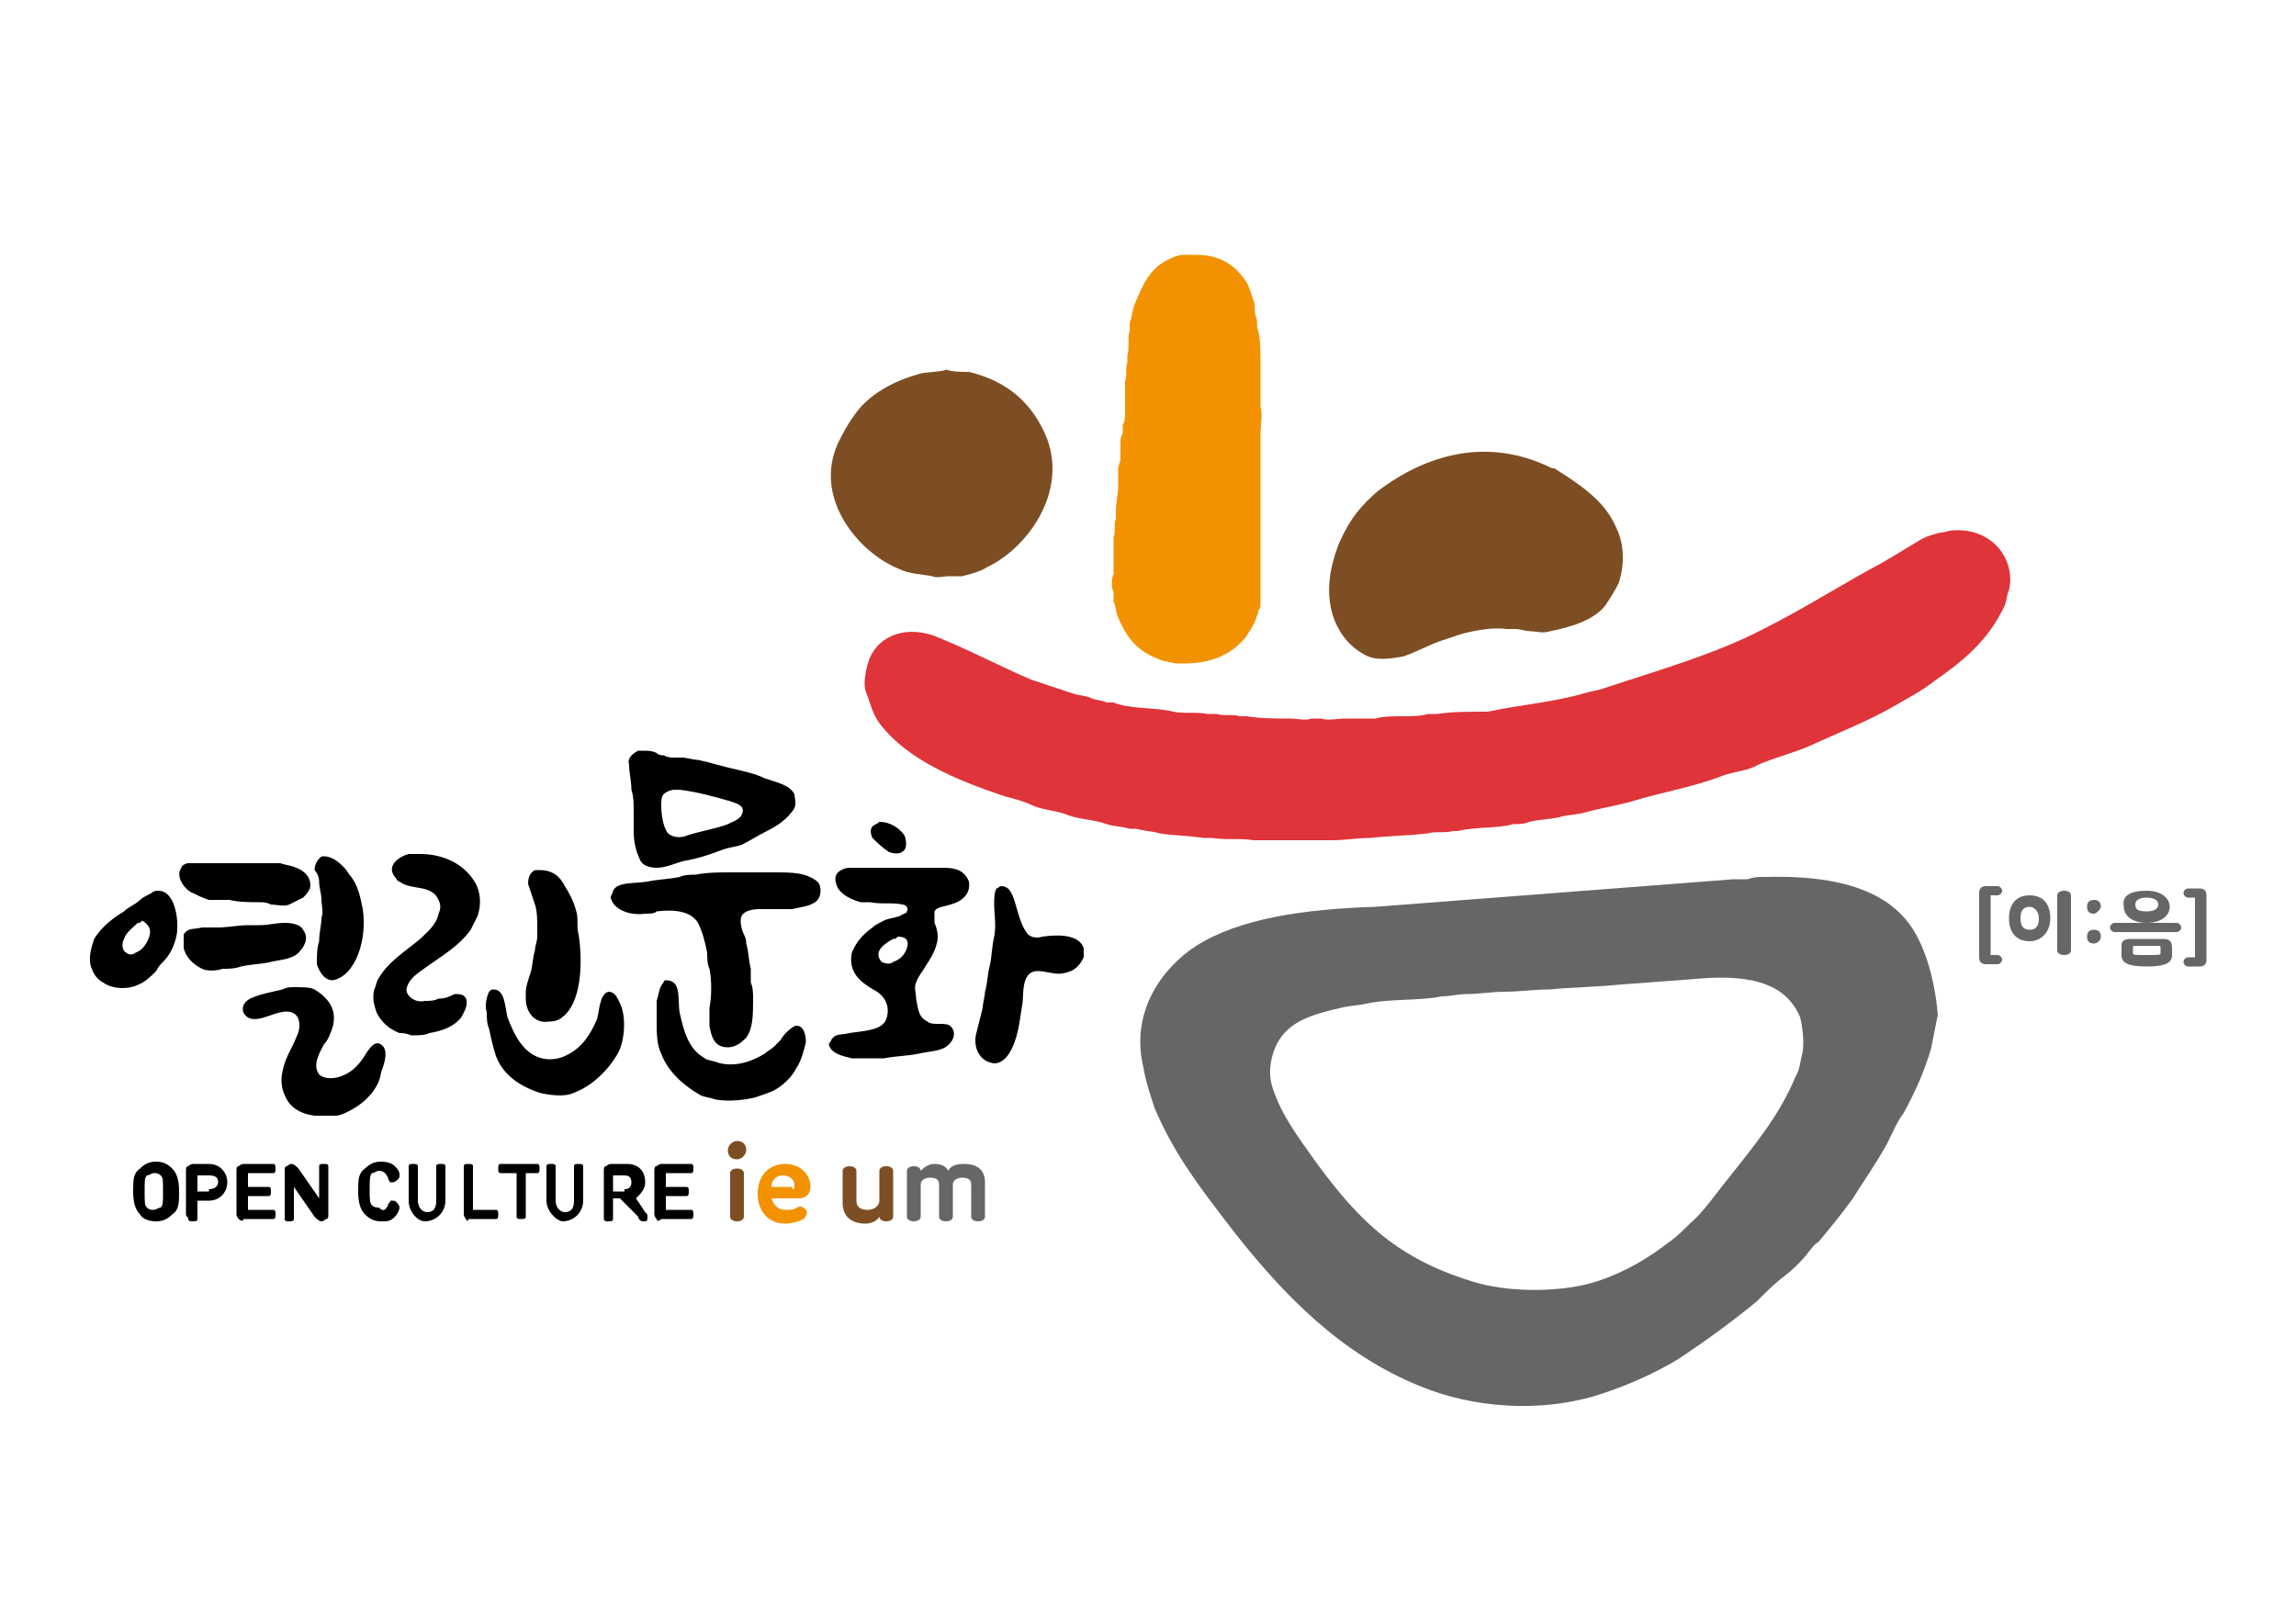 <?xml version="1.0" encoding="utf-8"?>
<!-- Generator: Adobe Illustrator 25.2.1, SVG Export Plug-In . SVG Version: 6.00 Build 0)  -->
<svg version="1.1" id="Layer_1" xmlns="http://www.w3.org/2000/svg" xmlns:xlink="http://www.w3.org/1999/xlink" x="0px" y="0px"
	 viewBox="0 0 100 70" style="enable-background:new 0 0 100 70;" xml:space="preserve">
<style type="text/css">
	.st0{fill-rule:evenodd;clip-rule:evenodd;}
	.st1{fill-rule:evenodd;clip-rule:evenodd;fill:#7D4E24;}
	.st2{fill-rule:evenodd;clip-rule:evenodd;fill:#F39200;}
	.st3{fill-rule:evenodd;clip-rule:evenodd;fill:#DF3439;}
	.st4{fill:#666666;}
	.st5{fill-rule:evenodd;clip-rule:evenodd;fill:#666666;}
	.st6{fill:#7D4E24;}
	.st7{fill:#F39200;}
</style>
<g>
	<path d="M6.1,52.9c-0.2-0.2-0.3-0.5-0.3-1s0-0.8,0.3-1c0.2-0.2,0.4-0.3,0.7-0.3c0.3,0,0.5,0.1,0.7,0.3c0.2,0.2,0.3,0.5,0.3,1
		s0,0.8-0.3,1c-0.2,0.2-0.4,0.3-0.7,0.3C6.5,53.2,6.2,53.1,6.1,52.9z M6.4,51.2c-0.1,0.1-0.1,0.2-0.1,0.7s0,0.6,0.1,0.7
		c0.1,0.1,0.2,0.1,0.3,0.1c0.1,0,0.2-0.1,0.3-0.1c0.1-0.1,0.1-0.2,0.1-0.7s0-0.6-0.1-0.7c-0.1-0.1-0.2-0.1-0.3-0.1
		C6.6,51.1,6.5,51.2,6.4,51.2z"/>
	<path d="M8.1,52.9V51c0-0.1,0-0.2,0.1-0.2c0.1-0.1,0.2-0.1,0.2-0.1h0.7c0.5,0,0.8,0.4,0.8,0.8c0,0.4-0.3,0.8-0.8,0.8H8.6v0.6
		c0,0.1,0,0.2,0,0.2c0,0.1-0.1,0.1-0.2,0.1c-0.1,0-0.2,0-0.2-0.1C8.2,53,8.1,53,8.1,52.9z M9.1,51.8c0.2,0,0.4-0.1,0.4-0.3
		c0-0.2-0.1-0.3-0.4-0.3H8.6v0.7H9.1z"/>
	<path d="M10.4,53.1c-0.1-0.1-0.1-0.2-0.1-0.2V51c0-0.1,0-0.2,0.1-0.2c0.1-0.1,0.2-0.1,0.2-0.1h1.1c0.1,0,0.1,0,0.2,0
		c0.1,0,0.1,0.1,0.1,0.2c0,0.1,0,0.2-0.1,0.2c0,0-0.1,0-0.2,0h-0.9v0.6h0.7c0.1,0,0.1,0,0.2,0c0.1,0,0.1,0.1,0.1,0.2
		c0,0.1,0,0.2-0.1,0.2c0,0-0.1,0-0.2,0h-0.7v0.6h0.9c0.1,0,0.1,0,0.2,0c0.1,0,0.1,0.1,0.1,0.2c0,0.1,0,0.2-0.1,0.2c0,0-0.1,0-0.2,0
		h-1.1C10.6,53.2,10.5,53.2,10.4,53.1z"/>
	<path d="M14.3,52.9c0,0.1,0,0.2-0.1,0.2c0,0-0.1,0.1-0.2,0.1c-0.1,0-0.2-0.1-0.3-0.2l-0.9-1.3v1.2c0,0.1,0,0.2,0,0.2
		c0,0.1-0.1,0.1-0.2,0.1c-0.1,0-0.2,0-0.2-0.1c0-0.1,0-0.1,0-0.2V51c0-0.1,0-0.2,0.1-0.2c0,0,0.1-0.1,0.2-0.1c0.1,0,0.2,0.1,0.3,0.2
		l0.9,1.3V51c0-0.1,0-0.2,0-0.2c0-0.1,0.1-0.1,0.2-0.1c0.1,0,0.2,0,0.2,0.1c0,0.1,0,0.1,0,0.2V52.9z"/>
	<path d="M16.9,52.5c0-0.1,0.1-0.1,0.1-0.2c0,0,0.1,0,0.1,0c0.1,0,0.1,0,0.2,0.1c0,0,0.1,0.1,0.1,0.2c0,0.1-0.1,0.3-0.2,0.4
		c-0.2,0.2-0.3,0.2-0.6,0.2c-0.3,0-0.5-0.1-0.7-0.3c-0.2-0.2-0.3-0.5-0.3-1s0-0.8,0.3-1c0.2-0.2,0.4-0.3,0.7-0.3
		c0.3,0,0.5,0.1,0.6,0.2c0.2,0.2,0.2,0.3,0.2,0.4c0,0.1,0,0.1-0.1,0.2c0,0-0.1,0.1-0.2,0.1c-0.1,0-0.1,0-0.1,0c0,0-0.1-0.1-0.1-0.2
		c-0.1-0.2-0.2-0.3-0.4-0.3c-0.1,0-0.2,0.1-0.3,0.1c-0.1,0.1-0.1,0.3-0.1,0.7c0,0.4,0,0.6,0.1,0.7c0.1,0.1,0.2,0.1,0.3,0.1
		C16.7,52.8,16.8,52.7,16.9,52.5z"/>
	<path d="M17.8,52.3V51c0-0.1,0-0.2,0-0.2c0-0.1,0.1-0.1,0.2-0.1c0.1,0,0.2,0,0.2,0.1c0,0.1,0,0.1,0,0.2v1.3c0,0.3,0.2,0.5,0.4,0.5
		c0.3,0,0.4-0.2,0.4-0.5V51c0-0.1,0-0.2,0-0.2c0-0.1,0.1-0.1,0.2-0.1c0.1,0,0.2,0,0.2,0.1c0,0.1,0,0.1,0,0.2v1.3
		c0,0.5-0.4,0.9-0.9,0.9C18.2,53.2,17.8,52.8,17.8,52.3z"/>
	<path d="M20.3,53.1c-0.1-0.1-0.1-0.2-0.1-0.2V51c0-0.1,0-0.2,0-0.2c0-0.1,0.1-0.1,0.2-0.1c0.1,0,0.2,0,0.2,0.1c0,0.1,0,0.1,0,0.2
		v1.7h0.8c0.1,0,0.1,0,0.2,0c0.1,0,0.1,0.1,0.1,0.2c0,0.1,0,0.2-0.1,0.2c0,0-0.1,0-0.2,0h-1C20.4,53.2,20.3,53.2,20.3,53.1z"/>
	<path d="M22.9,51.1v1.7c0,0.1,0,0.2,0,0.2c0,0.1-0.1,0.1-0.2,0.1c-0.1,0-0.2,0-0.2-0.1c0-0.1,0-0.1,0-0.2v-1.7H22
		c-0.1,0-0.1,0-0.2,0c-0.1,0-0.1-0.1-0.1-0.2c0-0.1,0-0.2,0.1-0.2c0,0,0.1,0,0.2,0h1.2c0.1,0,0.1,0,0.2,0c0.1,0,0.1,0.1,0.1,0.2
		c0,0.1,0,0.2-0.1,0.2c0,0-0.1,0-0.2,0H22.9z"/>
	<path d="M23.8,52.3V51c0-0.1,0-0.2,0-0.2c0-0.1,0.1-0.1,0.2-0.1c0.1,0,0.2,0,0.2,0.1c0,0.1,0,0.1,0,0.2v1.3c0,0.3,0.2,0.5,0.4,0.5
		c0.3,0,0.4-0.2,0.4-0.5V51c0-0.1,0-0.2,0-0.2c0-0.1,0.1-0.1,0.2-0.1c0.1,0,0.2,0,0.2,0.1c0,0.1,0,0.1,0,0.2v1.3
		c0,0.5-0.4,0.9-0.9,0.9C24.3,53.2,23.8,52.8,23.8,52.3z"/>
	<path d="M26.7,52.9c0,0.1,0,0.2,0,0.2c0,0.1-0.1,0.1-0.2,0.1c-0.1,0-0.2,0-0.2-0.1c0-0.1,0-0.1,0-0.2V51c0-0.1,0-0.2,0.1-0.2
		c0.1-0.1,0.2-0.1,0.2-0.1h0.7c0.5,0,0.8,0.3,0.8,0.8c0,0.3-0.2,0.5-0.4,0.7l0.4,0.6c0.1,0.1,0.1,0.1,0.1,0.2c0,0.1,0,0.2-0.1,0.2
		c0,0-0.1,0-0.1,0c-0.1,0-0.2-0.1-0.2-0.2L27,52.2h-0.3V52.9z M27.2,51.8c0.2,0,0.3-0.1,0.3-0.3c0-0.2-0.1-0.3-0.3-0.3h-0.5v0.7
		H27.2z"/>
	<path d="M28.6,53.1c-0.1-0.1-0.1-0.2-0.1-0.2V51c0-0.1,0-0.2,0.1-0.2c0.1-0.1,0.2-0.1,0.2-0.1h1.1c0.1,0,0.1,0,0.2,0
		c0.1,0,0.1,0.1,0.1,0.2c0,0.1,0,0.2-0.1,0.2c0,0-0.1,0-0.2,0H29v0.6h0.7c0.1,0,0.1,0,0.2,0c0.1,0,0.1,0.1,0.1,0.2
		c0,0.1,0,0.2-0.1,0.2c0,0-0.1,0-0.2,0H29v0.6h0.9c0.1,0,0.1,0,0.2,0c0.1,0,0.1,0.1,0.1,0.2c0,0.1,0,0.2-0.1,0.2c0,0-0.1,0-0.2,0
		h-1.1C28.7,53.2,28.6,53.2,28.6,53.1z"/>
</g>
<g>
	<g>
		<path class="st0" d="M27.6,35.4c0,0.3,0,0.5,0,0.8c0,0.5,0.1,0.9,0.3,1.3c0.1,0.2,0.4,0.3,0.7,0.3c0.4,0,0.8-0.2,1.2-0.3
			c0.6-0.1,1.2-0.3,1.7-0.5c0.3-0.1,0.5-0.1,0.8-0.2c0.4-0.2,0.7-0.4,1.1-0.6c0.4-0.2,0.9-0.5,1.2-1c0.1-0.2,0-0.5,0-0.6
			c-0.2-0.4-0.7-0.5-1.3-0.7c-0.4-0.2-0.9-0.3-1.3-0.4c-0.5-0.1-1.1-0.3-1.6-0.4c-0.2,0-0.5-0.1-0.7-0.1c-0.1,0-0.2,0-0.3,0
			c-0.2,0-0.3,0-0.5-0.1c-0.1,0-0.2,0-0.3-0.1c-0.2-0.1-0.4-0.1-0.6-0.1c-0.1,0-0.1,0-0.2,0c-0.2,0.1-0.5,0.3-0.4,0.6
			c0,0.4,0.1,0.7,0.1,1.1C27.6,34.7,27.6,35,27.6,35.4z M28.9,34.6c0.1-0.1,0.3-0.2,0.5-0.2c0.1,0,0.1,0,0.2,0
			c0.8,0.1,1.5,0.3,2.2,0.5c0.3,0.1,0.7,0.2,0.5,0.6c-0.1,0.2-0.4,0.3-0.6,0.4c-0.5,0.2-1.2,0.3-1.8,0.5c-0.2,0.1-0.6,0.1-0.8-0.1
			c-0.2-0.2-0.3-0.8-0.3-1.2C28.8,34.9,28.8,34.7,28.9,34.6z M38.7,37.1c0.2,0.1,0.5,0.1,0.6,0c0.2-0.1,0.2-0.4,0.1-0.7
			c-0.2-0.3-0.6-0.6-1.1-0.6c-0.1,0.1-0.2,0.1-0.3,0.2c-0.1,0.1-0.1,0.3,0,0.5C38.2,36.7,38.4,36.9,38.7,37.1z M13.9,38.4
			c0,0.3,0.1,0.5,0.1,0.8c0,0.2,0.1,0.5,0,0.8c0,0.3-0.1,0.6-0.1,1c-0.1,0.3-0.1,0.7-0.1,1c0.1,0.3,0.3,0.7,0.7,0.7
			c1-0.2,1.5-1.8,1.3-3.1c-0.1-0.5-0.2-1-0.5-1.4c-0.1-0.1-0.2-0.3-0.3-0.4c-0.2-0.2-0.5-0.5-0.9-0.5c-0.1,0-0.1,0-0.2,0.1
			c-0.1,0.1-0.2,0.3-0.2,0.5C13.8,38,13.9,38.2,13.9,38.4z M8.4,38.9c0.2,0.1,0.4,0.2,0.7,0.3c0.1,0,0.2,0,0.3,0c0.2,0,0.4,0,0.6,0
			c0.4,0.1,0.9,0.1,1.3,0.1c0.2,0,0.3,0,0.5,0.1c0.2,0,0.6,0.1,0.8,0c0.2-0.1,0.4-0.2,0.6-0.3c0.1-0.1,0.2-0.2,0.3-0.4
			c0.1-0.5-0.3-0.8-0.6-0.9c-0.2-0.1-0.4-0.1-0.7-0.2c-0.1,0-0.3,0-0.4,0c-0.2,0-0.4,0-0.5,0c-0.3,0-0.5,0-0.8,0c-0.2,0-0.3,0-0.5,0
			c-0.1,0-0.3,0-0.4,0H9.3c-0.3,0-0.6,0-0.9,0c-0.1,0-0.1,0-0.2,0c-0.1,0-0.3,0.1-0.3,0.2C7.6,38.2,8.1,38.8,8.4,38.9z M18.3,37.2
			c-0.1,0-0.1,0-0.2,0c-0.1,0-0.2,0-0.3,0c-0.4,0.1-1,0.5-0.6,1c0.1,0.1,0.1,0.2,0.2,0.2c0.5,0.4,1.4,0.1,1.7,0.8
			c0.1,0.2,0.1,0.4,0,0.6c-0.1,0.5-0.5,0.8-0.8,1.1c-0.6,0.5-1.4,1-1.8,1.7c-0.1,0.1-0.1,0.3-0.2,0.5c-0.1,0.4,0,0.7,0.1,1
			c0.2,0.4,0.5,0.7,1,0.9c0.1,0,0.3,0,0.5,0.1c0.3,0,0.6,0,0.8-0.1c0.6-0.1,1.1-0.3,1.4-0.7c0.1-0.2,0.3-0.5,0.2-0.8
			c-0.1-0.2-0.3-0.2-0.5-0.2c-0.2,0.1-0.4,0.2-0.7,0.2c-0.2,0.1-0.4,0.1-0.6,0.1c-0.4,0.1-0.8-0.2-0.8-0.5c0.1-0.5,0.5-0.7,0.9-1
			c0.7-0.5,1.4-0.9,1.9-1.6c0.1-0.2,0.2-0.4,0.3-0.6c0.2-0.6,0.1-1.2-0.2-1.6C20.2,37.7,19.4,37.2,18.3,37.2z M41.1,37.8
			c-0.2,0-0.4,0-0.6,0c-0.4,0-0.8,0-1.2,0c-0.7,0-1.3,0-2,0c-0.1,0-0.2,0-0.3,0c-0.2,0-0.4,0.1-0.5,0.2c-0.2,0.2-0.1,0.5,0,0.7
			c0.2,0.3,0.6,0.5,1,0.6c0.1,0,0.3,0,0.4,0c0.5,0.1,1,0,1.4,0.1c0.1,0,0.3,0.1,0.2,0.3c0,0.1-0.2,0.1-0.3,0.2
			c-0.3,0.1-0.5,0.1-0.7,0.2c-0.2,0.1-0.4,0.2-0.5,0.3c-0.4,0.3-0.7,0.6-0.9,1.1c-0.2,1,0.6,1.4,1.1,1.7c0.3,0.2,0.6,0.6,0.4,1.2
			c-0.2,0.5-1,0.5-1.6,0.6c-0.4,0.1-0.6,0-0.8,0.3c0,0.1-0.1,0.1-0.1,0.2c0.1,0.4,0.6,0.5,1,0.6c0.2,0,0.3,0,0.5,0
			c0.3,0,0.7,0,0.9,0c0.5-0.1,1-0.1,1.5-0.2c0.4-0.1,0.9-0.1,1.2-0.3c0.3-0.2,0.5-0.6,0.2-0.9c-0.1-0.1-0.3-0.1-0.5-0.1
			c-0.2,0-0.4,0-0.5-0.1c-0.4-0.2-0.4-0.5-0.5-1c0-0.2-0.1-0.5,0-0.7c0.1-0.3,0.3-0.5,0.4-0.7c0.2-0.3,0.4-0.6,0.5-1
			c0.1-0.3,0-0.7-0.1-0.9c0-0.2,0-0.4,0-0.5c0.1-0.2,0.4-0.2,0.7-0.3c0.4-0.1,0.9-0.4,0.8-1C42,37.9,41.6,37.8,41.1,37.8z
			 M39.5,41.3c-0.1,0.3-0.3,0.5-0.6,0.6c-0.1,0.1-0.3,0.1-0.5,0c-0.1-0.1-0.2-0.3-0.1-0.5c0.1-0.2,0.4-0.4,0.6-0.5
			c0.1,0,0.1,0,0.2-0.1C39.5,40.8,39.6,41,39.5,41.3z M23.9,44.5c0.3,0,0.5-0.1,0.6-0.2c0.8-0.6,0.9-2.3,0.7-3.6
			c-0.1-0.3,0-0.7-0.1-1c-0.1-0.4-0.3-0.8-0.5-1.1c-0.2-0.4-0.5-0.7-1.1-0.7c-0.1,0-0.1,0-0.2,0c-0.2,0.1-0.3,0.3-0.3,0.6
			c0.1,0.3,0.2,0.6,0.3,0.9c0.1,0.3,0.1,0.7,0.1,1c0,0.1,0,0.1,0,0.2c0,0.1,0,0.1,0,0.2c0,0.2-0.1,0.4-0.1,0.6
			c-0.1,0.3-0.1,0.7-0.2,1c-0.1,0.3-0.2,0.6-0.2,0.8c0,0.1,0,0.2,0,0.3C22.9,44.1,23.3,44.6,23.9,44.5z M33.7,38c-0.6,0-1.3,0-1.9,0
			c-0.5,0-1,0-1.5,0.1c-0.2,0-0.5,0-0.7,0.1c-0.5,0.1-0.9,0.1-1.4,0.2c-0.6,0.1-1.3,0-1.5,0.4c0,0.1-0.1,0.2-0.1,0.3
			c0.1,0.5,0.8,0.8,1.5,0.7c0.2,0,0.4,0,0.5-0.1c0.8-0.1,1.5,0,1.8,0.5c0.2,0.4,0.3,0.8,0.4,1.3c0,0.2,0,0.5,0.1,0.7
			c0.1,0.5,0.1,1.2,0,1.7c0,0.1,0,0.3,0,0.4c0,0.1,0,0.3,0,0.4c0.1,0.5,0.2,0.8,0.6,0.9c0.5,0.1,0.8-0.2,1-0.4
			c0.3-0.4,0.3-1,0.3-1.7c0-0.2,0-0.5-0.1-0.7c0-0.2,0-0.4,0-0.6c-0.1-0.4-0.1-0.8-0.2-1.1c0-0.1,0-0.2-0.1-0.4
			c-0.1-0.2-0.2-0.6-0.1-0.8c0.1-0.2,0.4-0.3,0.8-0.3c0.1,0,0.2,0,0.3,0c0.2,0,0.4,0,0.6,0c0.2,0,0.3,0,0.5,0c0.4-0.1,0.7-0.1,1-0.3
			c0.3-0.2,0.3-0.7,0.1-0.9C35.1,38,34.5,38,33.7,38z M47.2,41.3c-0.2-0.6-1.1-0.6-1.8-0.5c-0.3,0.1-0.6,0-0.7-0.2
			c-0.3-0.4-0.4-1.1-0.6-1.6c-0.1-0.2-0.2-0.4-0.5-0.4c-0.1,0-0.1,0.1-0.2,0.1c-0.1,0.2-0.1,0.4-0.1,0.7c0,0.4,0.1,0.9,0,1.4
			c-0.1,0.4-0.1,0.9-0.2,1.3c-0.1,0.4-0.1,0.8-0.2,1.1c0,0.2-0.1,0.5-0.1,0.7c-0.1,0.4-0.2,0.8-0.3,1.2c-0.1,0.6,0.2,1.1,0.7,1.2
			c0.4,0.1,0.7-0.3,0.8-0.5c0.3-0.5,0.4-1.2,0.5-1.9c0.1-0.4,0-0.9,0.2-1.3c0.3-0.6,1-0.1,1.6-0.2c0.5-0.1,0.7-0.3,0.9-0.7
			C47.2,41.7,47.2,41.5,47.2,41.3z M6.9,38.8c-0.1,0-0.2,0-0.3,0.1c-0.2,0.1-0.4,0.2-0.5,0.3c-0.2,0.2-0.5,0.3-0.7,0.5
			c-0.5,0.3-1,0.7-1.3,1.2C4,41.2,3.8,41.8,4,42.2c0.1,0.3,0.3,0.5,0.5,0.6c0.4,0.3,1.1,0.3,1.5,0.1c0.3-0.1,0.6-0.4,0.8-0.6
			C6.9,42.1,7,42,7.1,41.9c0.3-0.3,0.5-0.7,0.6-1.2C7.8,40,7.6,38.8,6.9,38.8z M6.5,40.8c-0.1,0.3-0.3,0.6-0.6,0.7
			c-0.1,0.1-0.3,0.1-0.4,0c-0.2-0.1-0.2-0.4-0.1-0.6c0.1-0.3,0.4-0.5,0.6-0.7c0.1,0,0.1,0,0.2-0.1C6.5,40.3,6.6,40.5,6.5,40.8z
			 M13,41.5c0.2-0.2,0.5-0.6,0.2-1c-0.1-0.2-0.4-0.3-0.8-0.3c-0.4,0-0.7,0.1-1.1,0.1c-0.2,0-0.3,0-0.5,0c-0.4,0-0.9,0.1-1.3,0.1
			c-0.1,0-0.3,0-0.4,0c-0.1,0-0.2,0-0.3,0c-0.4,0.1-0.6,0-0.8,0.3C8,41,8,41.1,8,41.3c0.1,0.4,0.4,0.7,0.8,0.9
			c0.2,0.1,0.6,0.1,0.9,0c0.3,0,0.5,0,0.8-0.1c0.4-0.1,0.9-0.1,1.3-0.2C12.2,41.8,12.7,41.8,13,41.5z M34.6,44.7
			c-0.2,0.1-0.5,0.4-0.6,0.6c-0.1,0.1-0.2,0.2-0.3,0.3c-0.1,0.1-0.3,0.2-0.4,0.3c-0.5,0.3-1.2,0.6-2,0.4c-0.2-0.1-0.5-0.1-0.6-0.2
			c-0.7-0.4-0.9-1.1-1.1-2c-0.1-0.6,0.1-1.4-0.6-1.4c0,0-0.1,0-0.1,0.1c-0.2,0.2-0.2,0.5-0.3,0.8c0,0.1,0,0.2,0,0.3
			c0,0.2,0,0.3,0,0.5c0,0.6,0,1.1,0.2,1.5c0.3,0.8,1,1.4,1.7,1.8c0.2,0.1,0.4,0.1,0.7,0.2c0.6,0.1,1.3,0,1.7-0.1
			c0.3-0.1,0.6-0.2,0.8-0.3c0.4-0.2,0.8-0.6,1-1c0.2-0.3,0.3-0.7,0.4-1.1C35.1,44.9,34.9,44.6,34.6,44.7z M16.6,45.5
			c-0.3-0.2-0.5,0.2-0.6,0.3c-0.3,0.5-0.6,0.9-1.2,1.1c-0.3,0.1-0.7,0.1-0.9-0.1c-0.3-0.4,0-0.9,0.2-1.3c0.2-0.2,0.3-0.5,0.4-0.8
			c0.2-0.8-0.3-1.3-0.8-1.6C13.5,43,13.2,43,12.8,43c-0.2,0-0.3,0-0.5,0.1c-0.4,0.1-1,0.2-1.4,0.4c-0.2,0.1-0.4,0.3-0.3,0.6
			c0.3,0.6,1.1,0.1,1.6,0c0.4-0.1,0.7,0,0.8,0.3c0.1,0.3,0,0.6-0.1,0.8c-0.2,0.5-0.5,0.9-0.6,1.5c-0.1,0.4,0,0.8,0.1,1
			c0.2,0.5,0.6,0.8,1.3,0.9c0.1,0,0.3,0,0.4,0c0.2,0,0.3,0,0.5,0c0.2,0,0.4-0.1,0.6-0.2c0.6-0.3,1.3-0.9,1.4-1.7
			C16.8,46.2,16.9,45.7,16.6,45.5z M26.5,43.2c-0.4,0.1-0.4,0.9-0.5,1.2c-0.3,0.7-0.7,1.3-1.4,1.6c-0.2,0.1-0.6,0.2-1,0.1
			c-0.8-0.2-1.2-1-1.5-1.8c-0.1-0.4-0.1-1.2-0.6-1.2c-0.1,0-0.1,0-0.2,0.1c-0.1,0.2-0.2,0.6-0.1,0.9c0,0.2,0,0.5,0.1,0.7
			c0.1,0.5,0.2,0.9,0.3,1.2c0.3,0.8,1,1.3,1.9,1.6c0.4,0.1,1.1,0.2,1.5,0c0.8-0.3,1.5-1,1.9-1.7c0.3-0.5,0.4-1.6,0.1-2.2
			C26.9,43.5,26.8,43.2,26.5,43.2z"/>
	</g>
</g>
<path class="st1" d="M45.6,19.1c-0.6-1.5-1.7-2.5-3.4-2.9c-0.3,0-0.7,0-1-0.1c-0.1,0.1-1,0.1-1.2,0.2c-1.1,0.3-2.2,0.9-2.8,1.8
	c-0.3,0.4-0.5,0.8-0.7,1.2c-1.1,2.4,0.9,4.8,2.7,5.5c0.4,0.2,0.9,0.2,1.4,0.3c0.2,0.1,0.5,0,0.7,0c0.2,0,0.4,0,0.6,0
	c0.4-0.1,0.8-0.2,1.1-0.4C44.7,23.9,46.5,21.5,45.6,19.1z"/>
<path class="st2" d="M52.1,11.1c1.2,0,1.8,0.6,2.2,1.2c0.1,0.2,0.2,0.5,0.3,0.8c0.1,0.2,0,0.4,0.1,0.7c0.1,0.2,0,0.4,0.1,0.6
	c0.1,0.4,0.1,1,0.1,1.4c0,0.2,0,0.5,0,0.7c0,0.2,0,0.5,0,0.7c0,0.1,0,0.3,0,0.5c0.1,0.4,0,0.8,0,1.2c0,1.4,0,2.8,0,4.2
	c0,0.8,0,1.6,0,2.3c0,0.2,0,0.5,0,0.8c0,0.2,0,0.3-0.1,0.4c0,0,0,0.1,0,0.1c-0.1,0.2-0.1,0.3-0.2,0.5c-0.1,0.2-0.2,0.3-0.3,0.5
	c-0.3,0.4-0.8,0.8-1.4,1c-0.3,0.1-0.7,0.2-1.3,0.2c-0.1,0-0.2,0-0.3,0c-0.2,0-0.5-0.1-0.6-0.1c-1.2-0.4-1.6-1-2-1.9
	c-0.1-0.2-0.1-0.5-0.2-0.7c0-0.1,0-0.1,0-0.2c0-0.1,0-0.2,0-0.2c-0.1-0.2-0.1-0.6,0-0.8c0-0.1,0-0.2,0-0.4c0-0.1,0-0.3,0-0.4
	c0-0.1,0-0.3,0-0.4c0-0.1,0-0.3,0-0.4c0.1-0.2,0-0.6,0.1-0.8c0-0.1,0-0.2,0-0.3c0-0.4,0.1-0.8,0.1-1.1c0-0.1,0-0.2,0-0.4
	c0-0.1,0-0.3,0-0.4c0-0.1,0.1-0.3,0.1-0.4c0-0.1,0-0.2,0-0.3c0-0.1,0-0.3,0-0.4c0-0.1,0-0.3,0.1-0.4c0-0.1,0-0.2,0-0.4
	c0.1-0.1,0.1-0.4,0.1-0.5c0-0.1,0-0.2,0-0.2c0-0.1,0-0.2,0-0.4c0-0.1,0-0.3,0-0.4c0-0.1,0-0.3,0-0.4c0.1-0.2,0-0.6,0.1-0.8
	c0-0.1,0-0.2,0-0.3c0.1-0.3,0-0.8,0.1-1.1c0-0.1,0-0.2,0-0.3c0.1-0.3,0.1-0.5,0.2-0.8c0.3-0.7,0.6-1.6,1.5-2
	c0.2-0.1,0.4-0.2,0.7-0.2C51.8,11.1,51.9,11.1,52.1,11.1z"/>
<g>
	<g>
		<path class="st3" d="M85.1,23.1c-0.2,0-0.4,0.1-0.6,0.1c-0.4,0.1-0.7,0.2-1,0.4c-0.5,0.3-1,0.6-1.5,0.9c-1.7,0.9-3.4,2-5.2,2.9
			c-2.1,1.1-4.6,1.8-7,2.6c-0.3,0.1-0.5,0.1-0.8,0.2c-1.4,0.4-2.8,0.5-4.2,0.8C64,31,63.2,31,62.6,31.1c-0.1,0-0.3,0-0.4,0
			c-0.7,0.2-1.6,0-2.3,0.2c-0.3,0-0.7,0-1,0c-0.1,0-0.3,0-0.4,0c-0.1,0-0.8,0.1-0.9,0c-0.2,0-0.3,0-0.5,0c-0.2,0.1-0.6,0-0.9,0
			c-0.6,0-1.3,0-1.9-0.1H54c-0.3-0.1-0.7,0-1-0.1h-0.4c-0.5-0.1-1,0-1.5-0.1c-0.8-0.2-1.9-0.1-2.6-0.4c-0.1,0-0.2,0-0.3,0
			c-0.2-0.1-0.5-0.1-0.7-0.2c-0.2-0.1-0.5-0.1-0.8-0.2c-0.6-0.2-1.2-0.4-1.8-0.6c-1.4-0.6-2.7-1.3-4.2-1.9c-1.4-0.5-2.6,0.1-2.9,1.2
			c-0.1,0.3-0.2,0.9-0.1,1.2c0.2,0.5,0.3,1,0.6,1.4c1.2,1.6,3.4,2.5,5.5,3.2c0.4,0.1,0.8,0.2,1.2,0.4c0.5,0.2,1,0.2,1.5,0.4
			c0.5,0.2,1.2,0.2,1.7,0.4c0.3,0.1,0.7,0.1,1,0.2c0.1,0,0.2,0,0.3,0c0.3,0.1,0.7,0.1,1,0.2c0.6,0.1,1.3,0.1,1.9,0.2
			c0.1,0,0.3,0,0.4,0c0.6,0.1,1.2,0,1.8,0.1c0.4,0,0.7,0,1.1,0c0.2,0,0.6,0,0.8,0c0.4,0,0.8,0,1.2,0c0.1,0,0.2,0,0.3,0
			c0.6,0,1.1-0.1,1.7-0.1c0.8-0.1,1.7-0.1,2.5-0.2c0.3-0.1,0.7,0,1.1-0.1c0.1,0,0.1,0,0.2,0c0.8-0.2,1.7-0.1,2.4-0.3
			c0.2,0,0.5,0,0.7-0.1c0.4-0.1,0.8-0.1,1.3-0.2c0.3-0.1,0.7-0.1,1.1-0.2c0.7-0.2,1.4-0.3,2.1-0.5c1.3-0.4,2.6-0.6,3.9-1.1
			c0.5-0.2,1.1-0.2,1.6-0.5c0.7-0.3,1.5-0.5,2.2-0.8c1.3-0.6,2.6-1.1,3.8-1.8c0.5-0.3,1.1-0.6,1.6-1c1.3-0.9,2.4-1.8,3.1-3.3
			c0.1-0.2,0.1-0.5,0.2-0.7C87.8,24.4,86.8,23,85.1,23.1z"/>
	</g>
</g>
<g>
	<path class="st4" d="M86.7,41.6H87c0.1,0,0.2,0.1,0.2,0.2c0,0.1-0.1,0.2-0.2,0.2h-0.5c-0.2,0-0.3-0.1-0.3-0.3v-2.8
		c0-0.2,0.1-0.3,0.3-0.3H87c0.1,0,0.2,0.1,0.2,0.2c0,0.1-0.1,0.2-0.2,0.2h-0.3V41.6z"/>
	<path class="st4" d="M88.4,39c0.6,0,0.9,0.4,0.9,1s-0.4,1-0.9,1c-0.6,0-0.9-0.4-0.9-1S87.8,39,88.4,39z M88.4,40.5
		c0.3,0,0.4-0.2,0.4-0.5c0-0.3-0.2-0.5-0.4-0.5c-0.3,0-0.4,0.2-0.4,0.5C88,40.3,88.1,40.5,88.4,40.5z M90.2,41.4
		c0,0.1-0.1,0.2-0.3,0.2c-0.2,0-0.3-0.1-0.3-0.2V39c0-0.1,0.1-0.2,0.3-0.2c0.2,0,0.3,0.1,0.3,0.2V41.4z"/>
	<path class="st4" d="M91.2,39.8c-0.2,0-0.3-0.1-0.3-0.3c0-0.2,0.1-0.3,0.3-0.3c0.2,0,0.3,0.1,0.3,0.3
		C91.5,39.6,91.3,39.8,91.2,39.8z M91.2,41.1c-0.2,0-0.3-0.1-0.3-0.3c0-0.2,0.1-0.3,0.3-0.3c0.2,0,0.3,0.1,0.3,0.3
		C91.5,41,91.3,41.1,91.2,41.1z"/>
	<path class="st4" d="M92.1,40.6c-0.1,0-0.2-0.1-0.2-0.2c0-0.1,0.1-0.2,0.2-0.2h2.7c0.1,0,0.2,0.1,0.2,0.2c0,0.1-0.1,0.2-0.2,0.2
		H92.1z M94.6,41.6c0,0.3-0.2,0.5-1.1,0.5c-0.9,0-1.1-0.2-1.1-0.5c0-0.1,0-0.3,0-0.4c0-0.2,0.1-0.3,0.4-0.3h1.4
		c0.3,0,0.4,0.1,0.4,0.4V41.6z M93.5,38.8c0.6,0,1,0.3,1,0.7c0,0.4-0.4,0.7-1,0.7c-0.6,0-1-0.3-1-0.7C92.4,39,92.8,38.8,93.5,38.8z
		 M92.9,41.5c0,0.1,0,0.1,0.6,0.1c0.6,0,0.6,0,0.6-0.1v-0.2c0-0.1,0-0.1-0.1-0.1H93c-0.1,0-0.1,0-0.1,0.1
		C92.9,41.4,92.9,41.5,92.9,41.5z M93.5,39.7c0.3,0,0.5-0.1,0.5-0.3c0-0.2-0.2-0.3-0.5-0.3c-0.3,0-0.5,0.1-0.5,0.3
		C93,39.6,93.1,39.7,93.5,39.7z"/>
	<path class="st4" d="M95.6,39.1h-0.3c-0.1,0-0.2-0.1-0.2-0.2c0-0.1,0.1-0.2,0.2-0.2h0.5c0.2,0,0.3,0.1,0.3,0.3v2.8
		c0,0.2-0.1,0.3-0.3,0.3h-0.5c-0.1,0-0.2-0.1-0.2-0.2c0-0.1,0.1-0.2,0.2-0.2h0.3V39.1z"/>
</g>
<path class="st1" d="M70.4,23c-0.5-1.2-1.6-1.9-2.7-2.6l-0.1,0c-3.4-1.7-6.3,0-7.6,1c-0.7,0.6-1.2,1.2-1.6,2.1
	c-0.2,0.4-0.3,0.8-0.4,1.2c-0.4,1.8,0.3,3.2,1.4,3.8c0.5,0.3,1.1,0.2,1.7,0.1c0.6-0.2,1.1-0.5,1.7-0.7c0.3-0.1,0.6-0.2,0.9-0.3
	c0.4-0.1,1.3-0.3,1.9-0.2c0.1,0,0.3,0,0.4,0c0.2,0,0.5,0.1,0.7,0.1c0.2,0,0.5,0.1,0.8,0c1-0.2,1.9-0.5,2.4-1.1
	c0.2-0.3,0.4-0.6,0.6-1C70.8,24.5,70.7,23.6,70.4,23z"/>
<path class="st5" d="M83.6,41c-1-2.2-3.5-2.9-6.8-2.8c-0.2,0-0.4,0-0.7,0.1h-0.6l-15.6,1.2c-3.1,0.1-5.9,0.5-7.8,1.7
	c-1.4,0.9-2.9,2.8-2.3,5.3c0.1,0.6,0.3,1.2,0.5,1.8c0.9,2.1,2.1,3.6,3.4,5.3c2.2,2.8,4.7,5.4,8.2,6.8c2.2,0.9,5.2,1.2,7.9,0.3
	c1.2-0.4,2.3-0.9,3.3-1.5c1.2-0.8,2.3-1.6,3.4-2.5c0.4-0.4,0.8-0.8,1.2-1.1c0.4-0.3,0.8-0.7,1.1-1.1c0.1-0.1,0.2-0.3,0.4-0.4
	c0.5-0.6,1-1.2,1.5-1.9c0.5-0.8,1-1.5,1.5-2.4c0.2-0.4,0.4-0.9,0.7-1.3c0.5-0.9,0.9-1.8,1.2-2.8c0.1-0.5,0.2-1,0.3-1.5
	C84.3,43,84,41.8,83.6,41z M78.5,45.9c-0.1,0.3-0.1,0.7-0.3,1c-0.7,1.7-1.8,3-2.9,4.4c-0.5,0.6-1.1,1.5-1.7,2
	c-0.3,0.3-0.6,0.6-0.9,0.8c-0.9,0.7-1.9,1.3-3.1,1.7c-1.5,0.5-3.7,0.5-5.2,0.1c-3.5-1-5.2-2.7-7.1-5.3c-0.7-1-1.5-2-1.9-3.3
	c-0.2-0.7,0-1.4,0.2-1.8c0.5-1,1.5-1.3,2.8-1.6c0.4-0.1,0.8-0.1,1.2-0.2c1-0.2,2.2-0.1,3.2-0.3c0.4,0,0.7-0.1,1.1-0.1
	c0.5,0,1.1-0.1,1.6-0.1c0.7,0,1.3-0.1,2-0.1c1-0.1,1.9-0.1,2.9-0.2c1.3-0.1,2.7-0.2,4-0.3c2-0.1,3.4,0.3,4,1.7
	C78.5,44.7,78.6,45.4,78.5,45.9z"/>
<path class="st6" d="M32.1,49.7c0.3,0,0.4,0.2,0.4,0.4c0,0.2-0.2,0.4-0.4,0.4c-0.3,0-0.4-0.2-0.4-0.4C31.7,49.9,31.9,49.7,32.1,49.7
	z M31.8,53v-1.9c0-0.1,0.1-0.2,0.3-0.2c0.2,0,0.3,0.1,0.3,0.2V53c0,0.1-0.1,0.2-0.3,0.2C31.9,53.2,31.8,53.1,31.8,53z"/>
<path class="st7" d="M34.7,52.6c0.2-0.1,0.3,0,0.4,0.1c0.1,0.1,0,0.3-0.1,0.4c-0.2,0.1-0.5,0.2-0.8,0.2c-0.7,0-1.2-0.5-1.2-1.3
	c0-0.8,0.5-1.3,1.2-1.3s1.1,0.5,1.1,1c0,0.3-0.2,0.5-0.5,0.5h-1.2c0.1,0.3,0.3,0.5,0.6,0.5C34.4,52.7,34.6,52.7,34.7,52.6z
	 M34.5,51.8c0.1,0,0.1,0,0.1-0.2c0-0.2-0.2-0.4-0.5-0.4c-0.3,0-0.5,0.2-0.5,0.5H34.5z"/>
<path class="st6" d="M38.9,53c0,0.1-0.1,0.2-0.3,0.2c-0.2,0-0.3-0.1-0.3-0.2v0c-0.1,0.2-0.4,0.3-0.6,0.3c-0.6,0-1-0.3-1-0.9V51
	c0-0.1,0.1-0.2,0.3-0.2c0.2,0,0.3,0.1,0.3,0.2v1.3c0,0.3,0.2,0.4,0.5,0.4c0.3,0,0.5-0.2,0.5-0.4V51c0-0.1,0.1-0.2,0.3-0.2
	c0.2,0,0.3,0.1,0.3,0.2V53z"/>
<path class="st4" d="M40.7,50.7c0.3,0,0.5,0.1,0.6,0.3c0.1-0.2,0.3-0.3,0.7-0.3c0.6,0,0.9,0.3,0.9,0.8V53c0,0.1-0.1,0.2-0.3,0.2
	c-0.2,0-0.3-0.1-0.3-0.2v-1.4c0-0.2-0.1-0.3-0.4-0.3c-0.2,0-0.4,0.1-0.4,0.3V53c0,0.1-0.1,0.2-0.3,0.2c-0.2,0-0.3-0.1-0.3-0.2v-1.4
	c0-0.2-0.1-0.3-0.4-0.3c-0.2,0-0.4,0.1-0.4,0.3V53c0,0.1-0.1,0.2-0.3,0.2c-0.2,0-0.3-0.1-0.3-0.2v-2c0-0.1,0.1-0.2,0.3-0.2
	c0.2,0,0.3,0.1,0.3,0.2V51C40.2,50.9,40.4,50.7,40.7,50.7z"/>
</svg>
